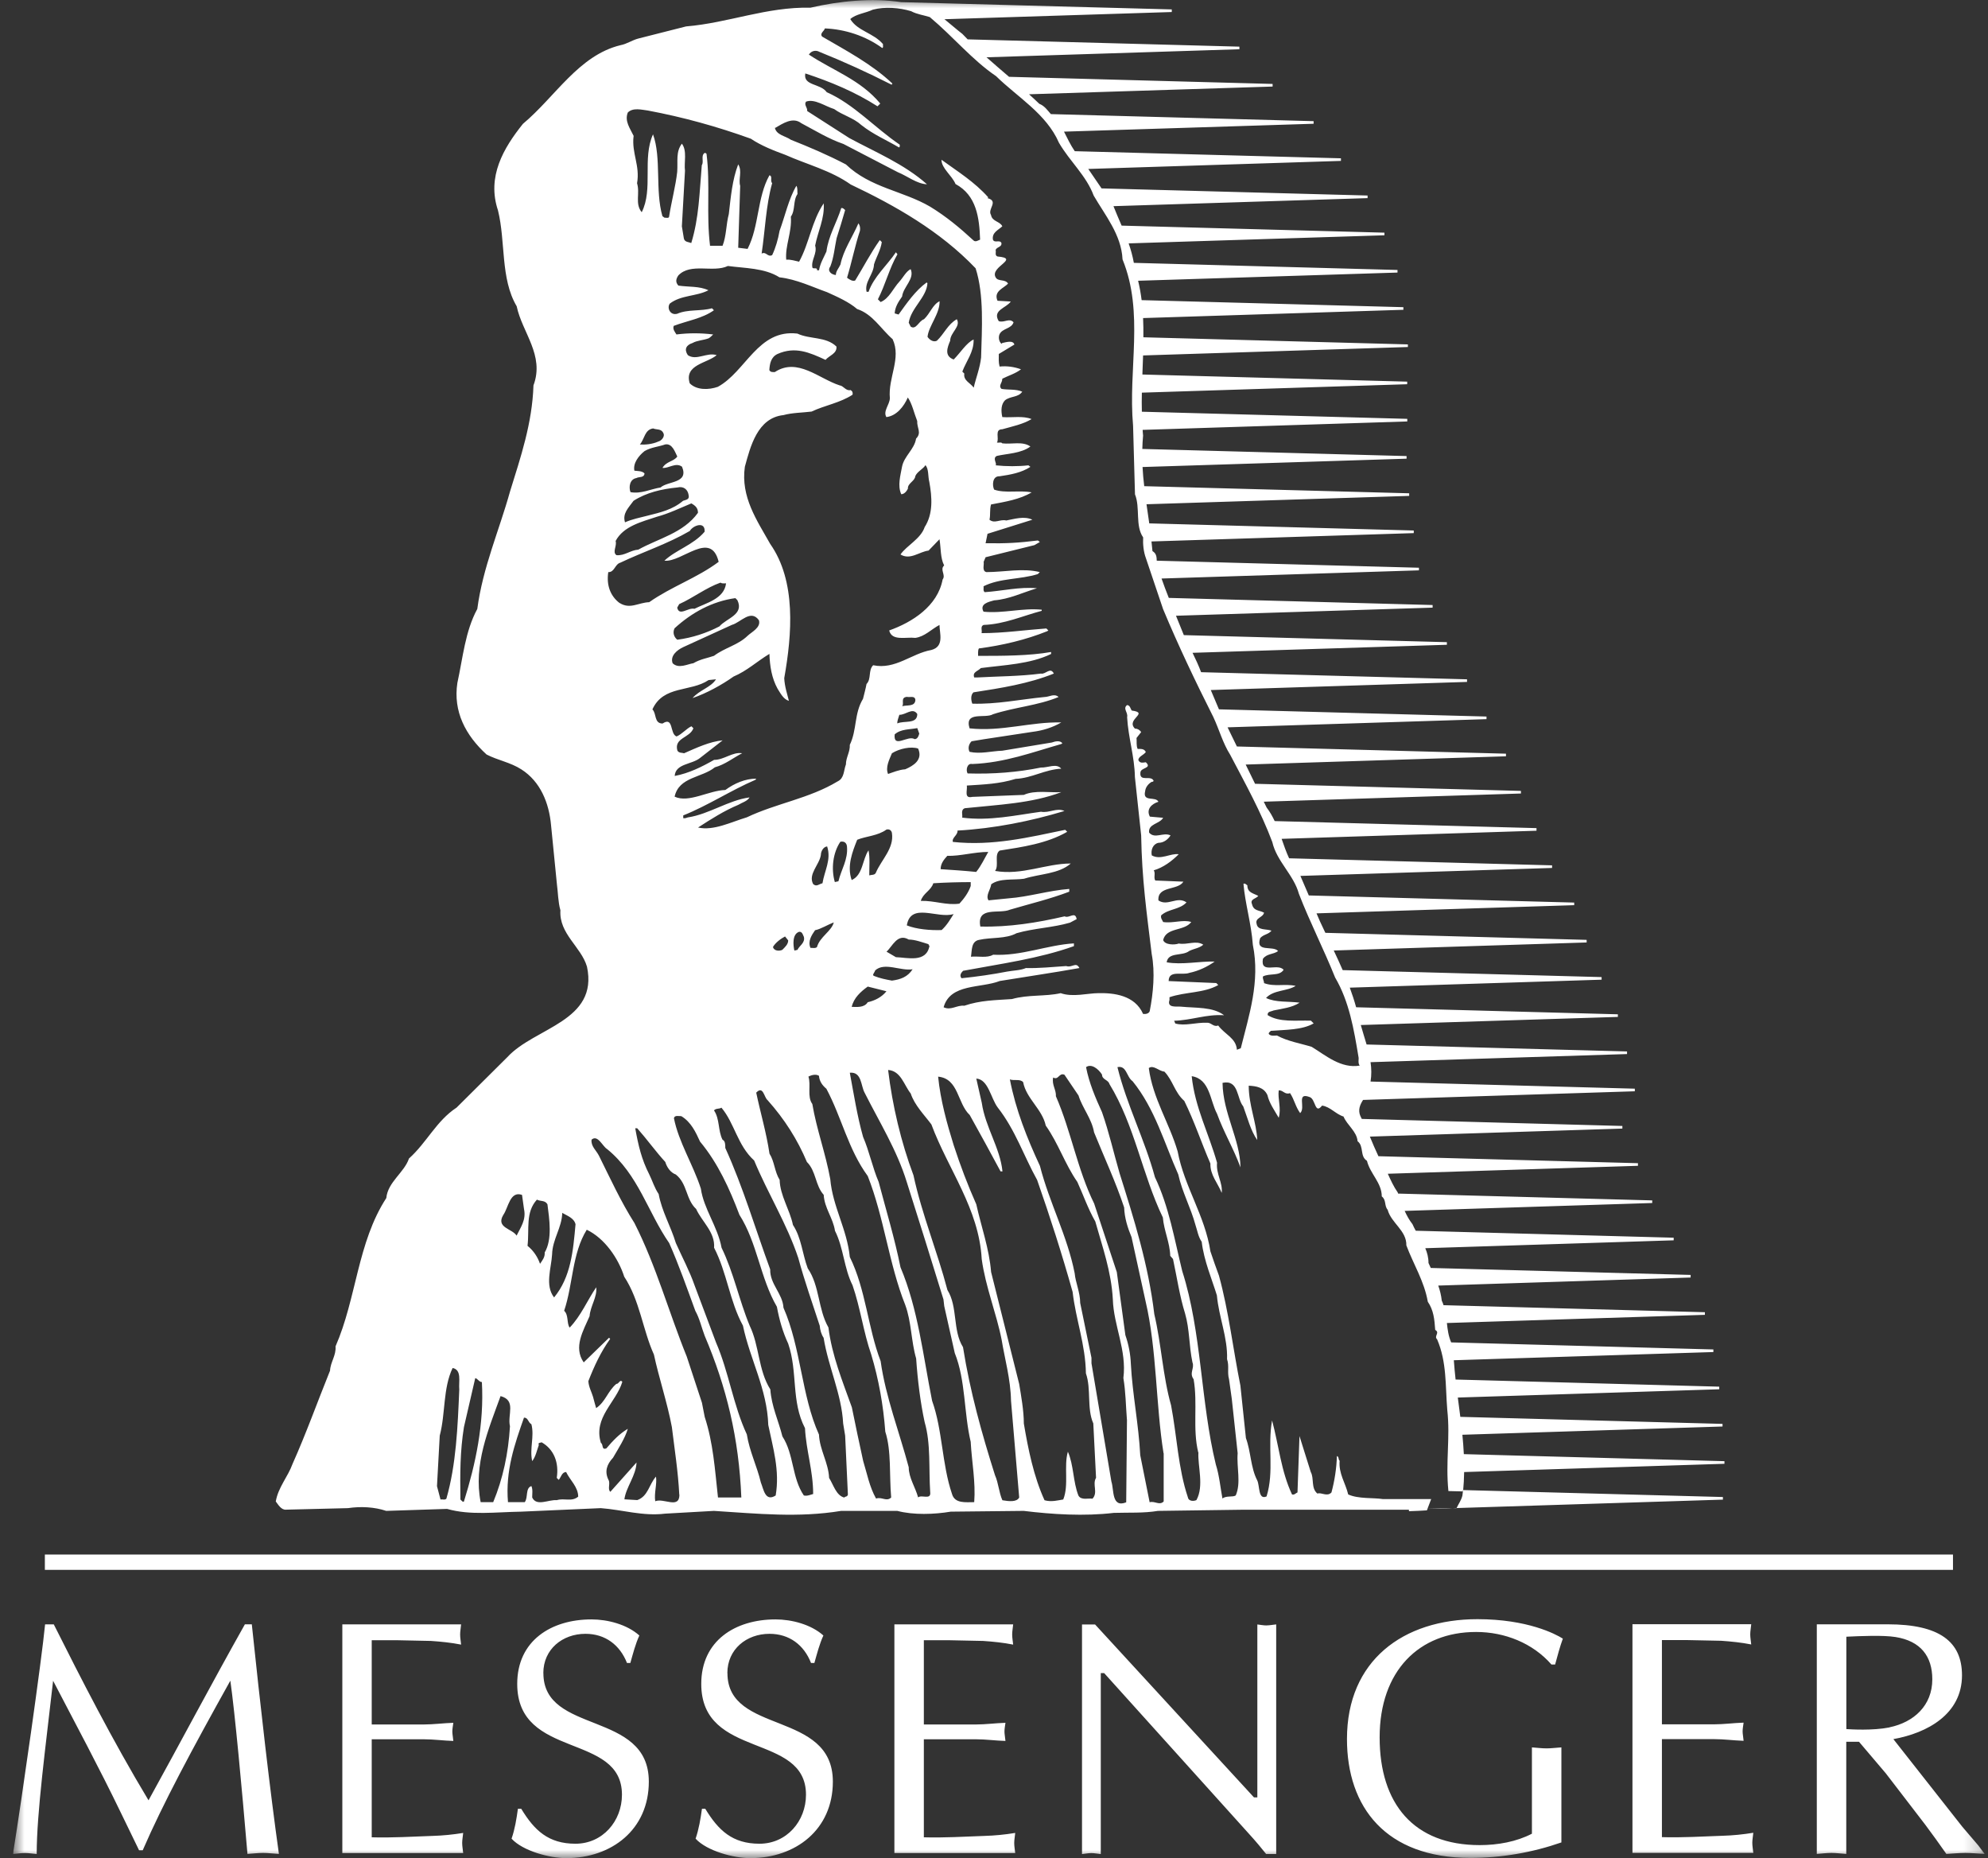 <svg width="122" height="114" viewBox="0 0 122 114" fill="none" xmlns="http://www.w3.org/2000/svg">
<rect x="0" y="0" width="122" height="114" fill="#333333" stroke="none"/>
<g clip-path="url(#clip0_17_89)">
<mask id="mask0_17_89" style="mask-type:luminance" maskUnits="userSpaceOnUse" x="0" y="0" width="122" height="114">
<path d="M121.8 0H0.8V114H121.8V0Z" fill="white"/>
</mask>
<g mask="url(#mask0_17_89)">
<path d="M77.742 99.725C77.925 99.725 78.112 99.682 78.318 99.664V113.751H77.7C77.475 113.464 77.063 112.966 76.632 112.496L67.76 102.652H67.553V113.756C67.347 113.737 67.165 113.695 66.977 113.695C66.771 113.695 66.588 113.737 66.401 113.756V99.668H67.202L76.955 110.279H77.161V99.668C77.344 99.687 77.531 99.729 77.737 99.729L77.742 99.725ZM60.41 112.642C59.178 112.684 57.946 112.764 56.695 112.727V106.712H59.876C60.489 106.712 61.089 106.797 61.703 106.815C61.684 106.59 61.642 106.402 61.642 106.237C61.642 106.054 61.684 105.866 61.703 105.702C61.084 105.721 60.489 105.805 59.876 105.805H56.695V100.636H58.278L60.33 100.679C60.944 100.721 61.562 100.782 62.176 100.904C62.157 100.697 62.115 100.491 62.115 100.284C62.115 100.077 62.157 99.894 62.176 99.664H54.887V113.69H62.302C62.279 113.483 62.241 113.276 62.241 113.074C62.241 112.872 62.283 112.684 62.302 112.459C61.665 112.562 61.051 112.623 60.414 112.642H60.41ZM89.388 92.526L105.732 92.009V91.849L89.781 91.422C89.772 91.534 89.763 91.652 89.744 91.765C89.674 92.051 89.51 92.263 89.388 92.526ZM87.556 92.578L89.182 92.531C88.652 92.517 88.109 92.545 87.556 92.578ZM89.383 92.535C89.383 92.535 89.383 92.531 89.383 92.526H89.177C89.243 92.535 89.313 92.531 89.378 92.535H89.383ZM44.637 102.652C44.637 101.191 45.808 100.242 47.223 100.242C48.436 100.242 49.34 100.923 49.771 102.032H49.977C50.141 101.454 50.286 100.876 50.53 100.345C49.771 99.664 48.581 99.358 47.593 99.358C45.129 99.358 43.035 100.655 43.035 103.315C43.035 107.971 49.462 106.28 49.462 110.114C49.462 111.74 48.272 113.121 46.609 113.121C44.946 113.121 44.084 112.299 43.283 110.979H43.077C42.993 111.594 42.89 112.214 42.688 112.811C43.386 113.572 45.03 114.005 46.038 114.005C48.83 114.005 51.111 112.252 51.111 109.311C51.111 104.922 44.642 106.449 44.642 102.657L44.637 102.652ZM26.527 112.642C25.295 112.684 24.063 112.764 22.812 112.727V106.712H25.993C26.611 106.712 27.206 106.797 27.82 106.815C27.801 106.59 27.759 106.402 27.759 106.237C27.759 106.054 27.801 105.866 27.82 105.702C27.206 105.721 26.606 105.805 25.993 105.805H22.812V100.636H24.395L26.447 100.679C27.066 100.721 27.679 100.782 28.297 100.904C28.279 100.697 28.237 100.491 28.237 100.284C28.237 100.077 28.279 99.894 28.297 99.664H21.008V113.69H28.424C28.405 113.483 28.363 113.276 28.363 113.074C28.363 112.872 28.405 112.684 28.424 112.459C27.787 112.562 27.173 112.623 26.536 112.642H26.527ZM33.343 102.652C33.343 101.191 34.514 100.242 35.928 100.242C37.142 100.242 38.041 100.923 38.477 102.032H38.683C38.847 101.454 38.992 100.876 39.236 100.345C38.477 99.664 37.287 99.358 36.299 99.358C33.834 99.358 31.741 100.655 31.741 103.315C31.741 107.971 38.168 106.28 38.168 110.114C38.168 111.74 36.978 113.121 35.315 113.121C33.652 113.121 32.79 112.299 31.989 110.979H31.783C31.698 111.594 31.6 112.214 31.394 112.811C32.092 113.572 33.736 114.005 34.743 114.005C37.535 114.005 39.817 112.252 39.817 109.311C39.817 104.922 33.347 106.449 33.347 102.657L33.343 102.652ZM15.026 99.664C12.951 103.352 11.063 106.933 9.115 110.457C6.918 106.811 4.945 102.939 3.301 99.664H2.767C2.561 101.825 1.329 110.438 0.795 113.751C1.043 113.732 1.268 113.69 1.535 113.69C1.76 113.69 1.985 113.732 2.252 113.751C2.252 111.218 2.805 107.14 3.259 103.122C4.655 105.8 6.093 108.479 7.405 111.195L8.534 113.521H8.759C9.991 110.678 11.757 107.384 14.136 103.117C14.422 105.157 14.834 109.607 15.186 113.746C15.495 113.728 15.823 113.685 16.151 113.685C16.46 113.685 16.746 113.728 17.116 113.746C16.563 109.813 15.987 104.743 15.453 99.659H15.022L15.026 99.664ZM86.46 92.629H76.234L71.062 92.7C70.177 92.846 69.315 92.794 68.354 92.822C66.537 93.038 64.593 92.916 62.822 92.7L58.344 92.747C57.337 92.916 56.067 92.963 55.065 92.7H51.617C48.984 93.132 46.492 92.869 43.812 92.7L40.819 92.869C39.456 93.038 38.186 92.629 36.87 92.531L31.984 92.747C30.429 92.77 28.869 92.987 27.436 92.578L23.702 92.7C22.985 92.46 22.147 92.413 21.355 92.531L17.547 92.625C17.261 92.648 17.069 92.314 16.924 92.122C17.069 91.257 17.668 90.609 17.954 89.815C18.793 87.94 19.486 85.995 20.254 84.096C20.278 83.57 20.638 83.161 20.591 82.607C21.884 79.651 21.931 76.24 23.707 73.505C23.8 72.518 24.808 71.945 25.098 71.08C26.199 70.093 26.775 68.773 28.021 67.955L31.136 64.859C32.813 63.031 36.739 62.674 36.022 59.309C35.661 58.083 34.298 57.294 34.392 55.851C34.247 55.348 34.247 54.77 34.176 54.244L33.816 50.617C33.694 49.273 33.169 47.952 31.994 47.205C31.324 46.773 30.555 46.651 29.862 46.294C28.569 45.114 27.801 43.653 28.068 41.9C28.405 40.364 28.546 38.728 29.291 37.361C29.628 34.814 30.63 32.559 31.3 30.153C31.947 28.062 32.663 25.976 32.738 23.645C33.432 21.794 32.045 20.403 31.708 18.791C30.701 17.085 31.038 14.83 30.56 12.908C29.867 10.84 30.897 9.088 32.092 7.598C34.078 5.939 35.516 3.393 38.079 2.772C38.463 2.702 38.795 2.462 39.179 2.363L42.103 1.621C44.712 1.405 47.012 0.418 49.743 0.47C51.49 0.066 53.491 -0.141 55.303 0.132L71.91 0.578V0.738L57.96 1.179C58.33 1.475 58.676 1.786 59.06 2.082C59.168 2.194 59.276 2.302 59.384 2.415L76.06 2.862V3.021L60.541 3.515C60.995 3.919 61.459 4.314 61.923 4.713L78.098 5.15V5.31L63.15 5.784C63.361 5.972 63.572 6.17 63.778 6.367C64.11 6.499 64.279 6.766 64.49 7.001L80.614 7.434V7.593L65.296 8.077C65.502 8.481 65.694 8.895 65.956 9.276L82.291 9.713V9.872L66.785 10.366L67.6 11.559L83.926 11.996V12.156L68.331 12.649C68.49 13.053 68.664 13.448 68.832 13.843L84.961 14.275V14.435L69.263 14.933C69.399 15.318 69.507 15.713 69.582 16.127L85.762 16.564V16.723L69.844 17.226C69.938 17.611 70.008 18.006 70.06 18.415L86.123 18.847V19.007L70.149 19.515C70.167 19.904 70.172 20.299 70.167 20.694L86.399 21.131V21.291L70.149 21.808C70.135 22.198 70.121 22.588 70.106 22.978L86.357 23.415V23.574L70.074 24.091C70.064 24.486 70.064 24.876 70.074 25.261L86.362 25.698V25.858L70.121 26.375C70.13 26.492 70.135 26.61 70.149 26.723C70.121 27.005 70.111 27.277 70.102 27.545L86.319 27.982V28.142L70.116 28.654C70.135 29.049 70.172 29.439 70.219 29.829L86.479 30.266V30.425L70.359 30.938C70.416 31.328 70.472 31.718 70.528 32.112L86.76 32.549V32.709L70.664 33.221C70.683 33.419 70.706 33.616 70.725 33.813C70.964 33.95 70.982 34.17 70.987 34.401L87.078 34.833V34.993L71.282 35.495C71.423 35.895 71.568 36.29 71.727 36.684L87.917 37.121V37.281L72.168 37.779C72.332 38.174 72.491 38.573 72.65 38.968L88.793 39.4V39.56L73.184 40.053C73.376 40.443 73.559 40.838 73.709 41.242L90.029 41.679V41.839L74.304 42.337C74.477 42.727 74.632 43.131 74.805 43.521L91.224 43.963V44.123L75.334 44.625L75.906 45.8L92.419 46.242V46.402L76.445 46.909L77.021 48.089L93.337 48.526V48.685L77.555 49.188L77.733 49.55C77.934 49.808 78.089 50.09 78.225 50.377L94.292 50.809V50.969L78.651 51.467C78.791 51.871 78.932 52.275 79.11 52.66L95.248 53.093V53.253L79.803 53.741L80.319 54.94L96.606 55.377V55.536L80.792 56.039L81.012 56.547C81.115 56.777 81.223 57.002 81.335 57.233L97.37 57.665V57.825L81.85 58.318C82.038 58.717 82.225 59.117 82.398 59.521L98.288 59.949V60.108L82.834 60.597C82.979 60.992 83.111 61.391 83.223 61.8L99.286 62.232V62.392L83.509 62.89C83.621 63.289 83.748 63.689 83.865 64.084L99.848 64.511V64.671L84.108 65.169C84.165 65.559 84.174 65.954 84.108 66.358L100.326 66.795V66.955L83.649 67.486C83.457 67.782 83.326 68.106 83.481 68.468C83.513 68.529 83.541 68.59 83.57 68.651L99.562 69.083V69.243L84.066 69.736C84.235 70.14 84.403 70.544 84.591 70.939L100.518 71.367V71.527L85.167 72.015C85.345 72.405 85.523 72.8 85.776 73.162C85.785 73.185 85.795 73.209 85.799 73.232L101.394 73.65V73.81L86.202 74.294C86.333 74.581 86.483 74.858 86.68 75.107C86.741 75.248 86.811 75.38 86.882 75.511L102.711 75.939V76.099L87.467 76.583C87.584 76.855 87.664 77.147 87.664 77.49C87.711 77.593 87.757 77.692 87.804 77.795L103.751 78.222V78.382L88.263 78.876C88.367 79.167 88.442 79.472 88.479 79.801C88.526 79.895 88.559 79.985 88.587 80.079L104.627 80.511V80.671L88.793 81.173C88.835 81.568 88.886 81.968 89.055 82.362L105.147 82.795V82.954L89.219 83.457C89.247 83.856 89.285 84.251 89.327 84.641L105.507 85.078V85.238L89.463 85.746C89.514 86.14 89.566 86.535 89.617 86.93L105.709 87.362V87.522L89.744 88.029C89.781 88.424 89.814 88.819 89.833 89.218L105.826 89.65V89.81L89.852 90.317C89.847 90.707 89.823 91.102 89.786 91.506L88.886 91.483C88.704 89.674 89.008 88.241 88.816 86.497C88.694 85.008 88.793 83.565 88.193 82.174C87.978 81.982 88.385 81.766 88.076 81.596C88.029 80.924 87.978 80.393 87.622 79.867C87.406 78.617 86.736 77.56 86.305 76.409C86.329 75.497 85.373 75.041 85.158 74.224C84.942 73.984 85.087 73.622 84.797 73.406C84.797 72.565 84.08 72.015 83.888 71.221C83.434 70.934 83.719 70.333 83.312 70.018C83.265 69.417 82.665 69.031 82.45 68.505C81.972 68.359 81.635 67.904 81.134 67.833C80.679 68.411 80.749 67.424 80.365 67.307C79.527 66.997 80.15 67.955 79.789 68.294C79.504 67.909 79.428 67.453 79.166 67.067C78.857 67.189 78.735 66.875 78.473 66.898C78.403 67.424 78.641 68.002 78.473 68.58C78.211 68.125 77.897 67.692 77.78 67.189C77.564 66.71 77.086 66.635 76.632 66.612C76.632 67.814 77.11 68.867 77.156 69.948C76.749 69.37 76.557 68.58 76.295 67.88C75.887 67.401 76.032 66.222 75.025 66.438C75.049 68.313 76.103 69.896 76.126 71.625C75.718 70.498 75.095 69.464 74.688 68.336C74.257 67.542 74.257 66.198 73.133 66.029C73.325 67.927 74.187 69.558 74.688 71.339C74.618 72.034 75.049 72.565 74.974 73.19C74.735 72.589 74.257 72.086 74.28 71.39C73.728 70.117 73.296 68.796 72.678 67.547C72.079 67.02 71.985 66.297 71.456 65.747C71.118 65.724 70.786 65.315 70.5 65.531C70.739 67.382 71.769 68.919 72.271 70.648C72.678 72.809 73.948 74.586 74.28 76.775C74.449 77.278 74.618 77.762 74.805 78.265C75.405 80.45 75.667 82.757 76.121 85.013L76.459 88.231C76.768 89.072 76.744 90.031 77.152 90.825C77.32 91.163 77.199 92.051 77.728 91.812C78.206 90.252 77.775 88.762 78.065 87.15C78.473 88.663 78.618 90.27 79.288 91.69C79.433 91.737 79.504 91.619 79.625 91.567L79.747 88.109C79.986 88.856 80.201 89.575 80.44 90.317C80.656 90.703 80.44 91.304 80.848 91.638C81.087 91.544 81.448 91.854 81.71 91.567C81.902 90.849 82.019 90.101 82.043 89.335C82.188 89.382 82.113 89.552 82.211 89.622C82.141 90.416 82.572 90.989 82.736 91.69C83.359 91.976 84.291 91.882 84.867 91.976H87.828L87.566 92.667C87.2 92.691 86.835 92.709 86.469 92.719L86.46 92.629ZM47.551 7.833C47.644 8.289 48.197 8.336 48.534 8.575C49.682 9.031 50.811 9.511 51.912 10.088C53.42 11.531 55.407 11.7 57.084 12.682C58.067 13.284 58.878 13.956 59.74 14.75C59.861 14.872 60.025 14.75 60.147 14.703C60.1 13.359 59.932 11.987 58.639 11.291C58.423 10.765 57.777 10.333 57.777 9.802C58.807 10.549 59.786 11.146 60.648 12.109L60.602 12.156C61.318 12.349 60.578 12.828 60.817 13.19C60.887 13.599 61.37 13.575 61.51 13.885C61.248 14.125 60.864 14.271 60.934 14.703C61.033 14.943 61.365 14.679 61.459 14.919C61.482 15.159 61.197 15.135 61.098 15.328C61.145 15.473 61.028 15.666 61.215 15.737C62.63 15.859 60.737 16.361 61.098 17.01C61.243 17.297 61.674 17.104 61.862 17.395C61.623 17.682 60.953 17.851 61.215 18.453L62.03 18.5C61.745 18.908 60.883 19.026 61.29 19.702C61.623 19.825 61.937 19.486 62.199 19.773C62.077 20.182 61.506 20.135 61.337 20.515C61.267 20.684 61.29 20.948 61.459 21.093L61.506 21.046C61.721 20.999 62.176 20.854 62.251 21.14L61.295 21.718C61.295 22.057 61.272 22.198 61.342 22.489C61.82 22.442 62.251 22.512 62.658 22.658C62.321 22.921 61.89 23.043 61.51 23.236C61.51 23.499 61.248 23.668 61.464 23.861C61.871 23.931 62.349 23.861 62.733 24.03C62.494 24.392 62.016 24.293 61.679 24.556C61.44 24.796 61.417 25.181 61.51 25.59C62.11 25.637 62.78 25.496 63.305 25.712C62.803 26.023 62.105 26.168 61.51 26.337C61.009 26.337 61.342 26.915 61.178 27.155C61.3 27.178 61.44 27.108 61.51 27.202C62.087 27.272 62.757 27.056 63.234 27.395C62.658 27.827 61.796 27.827 61.173 27.973C60.887 28.118 61.197 28.428 61.103 28.55C61.749 28.621 62.489 28.621 63.112 28.55L63.234 28.644C62.681 29.006 62.012 29.124 61.342 29.222C60.887 29.199 60.887 29.8 61.009 30.04C61.679 30.28 62.564 30.064 63.309 30.209C62.593 30.642 61.679 30.787 60.817 30.952C60.723 31.29 60.794 31.577 60.723 31.887C61.037 32.15 61.37 31.84 61.754 31.934C62.255 31.84 62.855 31.647 63.356 31.887C62.447 32.173 61.51 32.465 60.602 32.751L60.484 33.329C61.731 33.353 62.518 33.306 63.693 33.16L63.815 33.254L63.478 33.447L60.484 34.189L60.363 34.476C60.41 34.621 60.241 35.03 60.531 35.101C61.632 35.101 62.757 34.838 63.81 35.101L63.689 35.223C62.611 35.561 61.365 35.463 60.358 35.97C60.381 36.092 60.311 36.233 60.428 36.332C61.506 36.261 62.56 35.993 63.637 36.092C62.752 36.355 61.937 36.764 61.005 36.835C60.667 36.929 60.096 37.051 60.358 37.53C61.557 37.652 62.728 37.29 63.928 37.408V37.478C62.752 37.788 61.651 38.296 60.358 38.343C60.142 38.437 60.288 38.681 60.236 38.846C61.599 38.846 62.892 38.653 64.213 38.559L64.335 38.681L64.265 38.728C62.949 39.255 61.534 39.593 60.072 39.785C60.002 39.908 60.025 40.147 60.025 40.241C61.534 40.241 63.164 40.241 64.504 40.002V40.124C63.211 40.749 61.656 40.796 60.194 40.989C59.979 41.205 59.669 41.228 59.786 41.566H59.955C61.201 41.496 62.611 41.496 63.881 41.327C64.166 41.397 64.457 40.895 64.672 41.327C63.117 41.952 61.44 42.215 59.74 42.478C59.548 42.647 59.594 42.981 59.669 43.173C61.154 43.22 62.616 42.91 64.101 42.765C64.387 42.765 64.701 42.525 64.963 42.765C63.693 43.291 62.255 43.39 60.939 43.822C60.461 44.108 59.168 43.606 59.501 44.687C61.464 44.903 63.262 44.278 65.127 44.325C64.602 44.635 63.979 44.828 63.356 44.903L60.363 45.358L59.623 45.481C59.454 45.65 59.384 45.913 59.501 46.129C60.171 46.275 60.84 46.082 61.51 46.059L64.551 45.556C64.743 45.485 65.052 45.41 65.197 45.603L65.127 45.65C63.356 46.153 61.656 46.801 59.665 46.876C59.356 46.806 59.257 47.238 59.379 47.454C60.958 47.501 62.443 47.384 63.881 47.092C64.288 47.116 64.836 46.806 65.127 47.163C64.12 47.21 63.333 47.741 62.325 47.788C61.318 48.098 60.433 48.126 59.332 48.197C59.379 48.483 59.14 49.014 59.669 48.892L62.831 48.77C63.501 48.46 64.462 48.648 65.132 48.601C63.309 49.296 61.253 49.371 59.215 49.587C58.929 49.681 59.093 50.02 59.046 50.165C60.723 50.382 62.302 50.02 63.885 49.804C64.387 49.898 64.841 49.541 65.324 49.757C63.262 50.382 60.99 50.837 58.761 50.959C58.784 51.246 58.4 51.392 58.475 51.655C60.916 51.918 63.169 51.368 65.37 50.913L65.492 51.035C64.246 51.754 62.738 51.97 61.351 52.186C60.99 52.426 61.328 53.097 61.065 53.436C62.719 53.722 64.181 52.98 65.712 52.98C64.972 53.629 63.82 53.605 62.841 53.915C62.171 54.009 61.356 53.868 60.831 54.254C60.784 54.592 60.471 54.949 60.663 55.24L61.885 55.118C63.155 55.024 64.326 54.639 65.619 54.54V54.709C64.419 55.165 63.202 55.452 61.979 55.813C61.332 56.1 59.918 55.574 60.161 56.847C61.909 56.894 63.679 56.608 65.333 56.222C65.619 56.368 65.979 55.884 66.073 56.392L65.665 56.608C64.612 56.918 63.464 56.946 62.386 57.256C61.717 57.618 60.855 57.496 60.086 57.665C59.585 57.759 59.655 58.313 59.585 58.699C60.039 58.652 60.569 58.797 60.948 58.576C62.672 58.67 64.279 57.975 65.904 57.881V58.05C63.75 58.821 61.403 59.131 59.103 59.563C58.981 59.685 58.864 59.85 59.009 60.019C59.941 59.925 60.948 59.779 61.81 59.61C62.194 59.54 62.625 59.54 62.958 59.394C63.75 59.417 64.612 59.324 65.427 59.272C65.811 59.394 66.026 58.985 66.242 59.394C64.64 59.681 62.986 59.92 61.356 60.188C60.185 60.644 58.316 60.334 57.908 61.8C58.362 62.016 58.723 61.654 59.178 61.706C60.161 61.368 61.093 61.368 62.101 61.297C63.108 61.011 64.134 61.151 65.094 60.935C65.834 61.198 66.771 60.935 67.394 60.935C68.35 60.912 69.643 61.057 70.149 62.209C70.317 62.232 70.509 62.185 70.556 62.039C70.772 60.935 70.893 59.662 70.678 58.534C70.364 55.94 70.078 53.971 70.031 51.256L69.647 47.675C69.624 46.402 69.24 45.274 69.169 44C69.24 43.714 68.884 43.474 69.169 43.258C69.362 43.282 69.362 43.474 69.455 43.596C70.556 43.742 69.071 44.123 69.647 44.701C69.793 44.701 69.933 44.771 70.031 44.917L69.746 45.279C69.769 45.495 69.722 45.758 69.816 45.95C70.008 45.95 70.224 45.927 70.317 46.143C70.172 46.336 69.839 46.43 69.863 46.646C69.961 46.839 70.125 46.792 70.317 46.768C70.725 47.153 70.008 47.078 69.985 47.393C69.914 48.018 70.654 47.515 70.8 47.919C70.753 47.943 70.729 47.99 70.683 47.966C70.467 48.089 70.299 48.305 70.275 48.544C70.106 49.24 70.921 48.831 71.09 49.193C70.683 49.315 70.322 49.648 70.566 50.104L71.381 50.175C71.165 50.56 70.448 50.537 70.519 51.086C70.879 51.495 71.381 51.039 71.835 51.256C71.666 51.519 71.404 51.711 71.09 51.711C70.758 51.782 70.612 52.144 70.683 52.482C71.231 52.792 71.83 52.336 72.336 52.411C71.905 52.844 71.381 53.229 70.804 53.398C70.926 53.567 70.781 53.854 70.898 54.023L72.622 54.094C72.289 54.648 71.02 54.333 71.09 55.245C71.666 55.63 72.238 54.958 72.814 55.367C72.383 55.823 71.713 55.752 71.259 56.161C71.212 56.33 71.329 56.448 71.381 56.57C71.98 56.664 72.603 56.401 73.105 56.57C72.674 57.148 71.573 56.88 71.381 57.674C71.479 57.984 72.097 57.984 72.336 57.89C72.889 57.984 73.39 57.674 73.845 57.961C73.606 58.177 73.268 58.2 72.983 58.346C72.552 58.684 71.69 58.393 71.596 59.042C72.528 59.211 73.606 58.971 74.543 58.995C74.112 59.305 73.559 59.573 72.987 59.69C72.556 59.859 71.718 59.497 71.718 60.193L74.641 60.315L74.763 60.437C73.877 60.94 72.753 60.846 71.769 61.184V61.353C71.601 61.856 72.2 61.739 72.463 61.762C73.395 61.856 74.425 61.762 75.119 62.289C74.018 62.218 73.133 62.599 72.055 62.627L72.125 62.796C72.702 62.965 73.395 62.726 74.065 62.749C74.327 62.726 74.472 63.036 74.758 62.918C75.166 63.473 75.859 63.689 75.906 64.408L76.145 64.314C76.646 62.298 77.344 60.23 76.885 57.97C76.791 56.673 76.407 55.423 76.309 54.225C76.402 54.178 76.477 54.272 76.548 54.319C76.548 54.775 76.908 54.798 77.218 54.968C77.096 55.137 76.693 55.16 76.833 55.471C76.932 55.903 77.264 55.832 77.573 55.997C77.503 56.307 76.997 56.307 77.119 56.692C77.189 57.101 77.719 56.979 78.028 57.101C77.836 57.341 77.55 57.317 77.335 57.557C77.025 58.468 78.126 57.989 78.435 58.351C78.15 58.567 77.742 58.497 77.503 58.83C77.335 59.789 78.412 59.07 78.773 59.502C78.51 59.911 77.911 59.695 77.503 59.911C77.48 60.08 77.573 60.174 77.573 60.32C78.22 60.559 78.843 60.343 79.513 60.489C78.988 60.827 78.15 60.728 77.695 61.231C78.295 61.518 79.058 61.424 79.756 61.518C79.279 61.828 78.702 61.88 78.154 61.997C78.009 62.068 77.77 62.044 77.794 62.284C78.534 62.74 79.517 62.594 80.45 62.622L80.618 62.791C79.902 63.2 78.894 63.177 77.986 63.247C77.939 63.318 77.841 63.341 77.864 63.44C77.986 63.586 78.201 63.534 78.365 63.534C79.035 63.896 79.803 64.013 80.497 64.229C81.359 64.755 82.291 65.573 83.443 65.38C83.321 65.235 83.396 64.972 83.373 64.878C83.087 63.148 82.797 61.443 81.935 59.977C81.241 58.248 80.379 56.565 79.71 54.836C79.4 53.685 78.346 52.844 78.079 51.664C77.386 49.813 76.426 48.084 75.494 46.308C75.039 45.589 74.824 44.771 74.463 44C73.362 41.816 72.308 39.607 71.376 37.37L70.322 34.245C70.177 33.86 70.13 33.381 70.153 32.972C69.652 32.253 69.985 31.144 69.652 30.331L69.535 26.126C69.221 22.62 70.228 19.209 68.888 15.915C68.818 14.402 67.811 13.199 67.118 12.001C66.663 10.774 65.656 9.91 64.986 8.759C64.218 6.982 62.424 5.949 61.131 4.675C59.646 3.665 58.522 2.274 57.06 1.048C56.676 0.926 56.269 0.879 55.913 0.686C55.196 0.47 54.31 0.399 53.566 0.592C53.111 0.808 52.535 0.855 52.179 1.17C52.633 1.912 53.594 2.011 54.189 2.707C54.165 2.777 54.235 2.899 54.142 2.946C53.111 2.199 51.865 1.795 50.624 1.743C50.577 1.912 50.286 2.053 50.455 2.246C51.94 3.111 53.495 3.928 54.765 5.126L54.718 5.197C53.256 4.454 51.771 3.778 50.286 3.181C50.071 3.059 49.785 3.111 49.64 3.35C51.125 4.337 52.802 4.887 54.02 6.353L53.851 6.522C52.465 5.634 50.952 5.009 49.42 4.506C49.275 5.277 50.352 5.108 50.736 5.657C52.413 6.4 53.659 7.819 55.215 8.876C55.215 8.947 55.238 9.022 55.168 9.045C54.399 8.59 53.589 8.251 52.867 7.678C52.366 7.222 51.72 7.076 51.191 6.691C50.638 6.522 49.991 6.043 49.467 6.235C49.321 6.428 49.56 6.597 49.537 6.813L52.123 8.472C53.725 9.337 55.477 10.056 56.887 11.306C56.264 11.282 55.688 10.803 55.093 10.563L51.762 8.834C50.853 8.524 50.038 8.016 49.176 7.56C48.651 7.152 48.029 7.584 47.574 7.847L47.551 7.833ZM49.729 58.154C49.874 58.154 50.038 58.2 50.136 58.107C50.305 57.482 51.045 57.12 51.167 56.593C50.783 56.739 50.375 57.002 50.019 57.073C49.804 57.383 49.565 57.745 49.734 58.154H49.729ZM49.898 54.239C50.113 54.432 50.258 54.239 50.474 54.192C50.596 53.422 51.027 52.75 50.76 51.932C50.521 51.956 50.375 52.242 50.375 52.459C50.282 53.06 49.584 53.633 49.898 54.235V54.239ZM51.237 54.117L51.453 54.07C51.621 53.351 52.052 52.75 51.977 51.932C51.954 51.716 51.809 51.594 51.57 51.646C51.116 52.318 50.994 53.304 51.233 54.122L51.237 54.117ZM52.146 45.711C52.6 44.776 52.408 43.789 52.961 42.877C53.032 42.591 53.13 42.229 53.177 41.966C53.486 41.656 53.27 41.125 53.584 40.815C54.947 41.101 55.931 40.096 57.154 39.88C57.969 39.663 57.655 38.846 57.655 38.343C57.154 38.606 56.746 39.062 56.17 39.137C55.594 39.067 54.732 39.353 54.568 38.681C55.983 38.178 57.538 37.192 57.847 35.556C58.063 35.27 57.655 34.955 57.941 34.692C57.702 34.236 57.749 33.635 57.655 33.085L56.985 33.78C56.409 33.851 55.861 34.382 55.261 34.02C55.645 33.465 56.507 33.061 56.746 32.338C57.271 31.52 57.201 30.51 57.032 29.575C56.938 29.236 57.009 28.781 56.793 28.541C56.648 28.781 56.292 28.926 56.17 29.213C56.147 29.523 55.692 29.645 55.716 29.984C55.645 30.129 55.5 30.322 55.308 30.322C55.069 29.796 55.261 29.171 55.355 28.64C55.477 27.991 56.123 27.559 56.217 26.911C56.578 26.549 56.264 26.262 56.287 25.83C56.095 25.351 55.978 24.773 55.711 24.387C55.472 24.942 55.018 25.515 54.395 25.59C54.179 25.228 54.587 24.843 54.61 24.439C54.488 23.166 55.327 21.991 54.779 20.811C54.039 20.163 53.556 19.275 52.6 18.96C52.099 18.528 51.401 18.218 50.755 17.926C49.87 17.616 48.886 17.132 47.832 17.015C46.923 16.437 45.7 16.46 44.67 16.319C43.761 16.752 42.393 16.103 41.63 16.897C41.484 17.113 41.437 17.306 41.63 17.522C42.252 17.616 42.922 17.546 43.475 17.809C42.735 18.194 41.798 18.095 41.105 18.626C40.913 18.89 41.128 19.369 41.559 19.251C42.206 18.965 43.021 19.106 43.691 18.913L43.812 19.035C43.119 19.538 42.159 19.684 41.344 19.994C41.273 20.21 41.414 20.356 41.512 20.52C42.281 20.426 42.974 20.426 43.766 20.52C43.672 20.614 43.574 20.713 43.48 20.76C43.143 20.882 42.787 20.882 42.496 21.046C42.112 21.169 41.971 21.432 42.21 21.789C42.735 22.151 43.382 21.596 43.981 21.789C43.405 22.291 41.971 22.367 42.328 23.518C42.758 23.95 43.499 23.927 44.051 23.734C45.775 22.799 46.52 20.177 48.937 20.468C49.706 20.83 50.685 20.637 51.331 21.262C51.378 21.695 50.877 21.817 50.661 22.08C49.677 21.624 48.792 21.239 47.715 21.718C47.307 21.911 47.237 22.32 47.213 22.705C47.284 22.851 47.429 22.827 47.551 22.827C48.937 21.916 50.258 23.236 51.528 23.645C51.767 23.668 51.912 24.007 52.198 23.931C52.319 24.002 52.343 24.101 52.319 24.218C51.551 24.721 50.619 24.866 49.804 25.252C49.228 25.322 48.605 25.322 48.08 25.468C46.478 25.637 46.047 27.413 45.71 28.64C45.447 30.491 46.455 31.929 47.265 33.371C48.872 35.655 48.605 38.921 48.127 41.609C48.15 42.111 48.319 42.619 48.413 43C48.075 42.906 47.888 42.52 47.719 42.257C47.359 41.609 47.242 40.866 47.218 40.119C46.426 40.598 45.855 41.153 45.016 41.51C44.276 42.036 43.339 42.544 42.501 42.83C42.932 42.328 43.625 42.182 43.939 41.679L43.484 41.726C42.384 42.469 40.707 42.036 40.037 43.526C40.299 43.766 40.13 44.391 40.66 44.391C41.353 43.935 41.091 45.039 41.522 45.185C41.859 45.039 42.121 44.705 42.431 44.56L42.552 44.682C42.337 45.283 41.353 45.26 41.569 46.049C41.662 46.218 41.854 46.171 41.976 46.218C42.744 45.88 43.555 45.499 44.346 45.424L42.96 46.505C42.459 46.914 41.452 46.843 41.405 47.609C42.29 47.44 43.058 47.055 43.822 46.622C44.445 46.622 44.946 46.12 45.546 46.214C44.993 46.5 44.492 46.909 43.869 47.078C43.077 47.727 41.667 47.656 41.4 48.878C42.262 49.287 43.508 48.493 44.515 48.469C45.068 48.06 45.738 47.774 46.408 47.774L46.361 47.844C44.852 48.493 43.438 49.428 41.929 50.029V50.198C42.051 50.222 42.121 50.175 42.215 50.151C43.508 49.959 44.707 49.094 46 48.925C45.855 49.164 45.546 49.235 45.307 49.381C44.445 49.742 43.653 50.245 42.838 50.772C43.794 50.988 44.871 50.433 45.831 50.147C47.649 49.282 49.663 48.995 51.411 47.938C51.818 47.745 51.771 47.266 51.912 46.904C51.912 46.472 52.174 46.134 52.151 45.702L52.146 45.711ZM49.321 57.458C49.275 57.359 49.228 57.143 49.036 57.172C48.605 57.317 48.675 58.013 48.75 58.323L48.942 58.276C49.036 58.036 49.443 57.843 49.326 57.458H49.321ZM48.174 57.458C47.935 57.58 47.574 57.843 47.434 58.107C47.504 58.346 47.818 58.37 48.01 58.276C48.178 58.106 48.37 57.937 48.37 57.698L48.178 57.458H48.174ZM41.395 38.554C41.273 38.794 41.348 39.081 41.564 39.25C42.496 39.128 43.358 38.841 44.15 38.432C44.581 37.929 45.682 37.713 45.251 36.821L45.129 36.698C43.714 36.891 42.445 37.587 41.395 38.55V38.554ZM42.618 37.352C43.335 36.99 44.44 36.75 44.557 35.791C44.435 35.791 44.295 35.815 44.22 35.745C43.335 36.055 42.543 36.68 41.681 37.065L41.559 37.281C41.681 37.836 42.229 37.258 42.613 37.352H42.618ZM41.278 40.692C41.639 41.054 42.21 40.739 42.548 40.692C43.002 40.429 43.41 40.382 43.817 40.237C44.487 39.734 45.279 39.588 45.878 39.01C46.094 38.794 46.717 38.507 46.572 38.052C46.07 37.356 45.447 38.197 44.918 38.338L41.925 39.706C41.564 39.875 41.109 40.232 41.278 40.692ZM39.554 29.044C39.531 29.331 39.217 29.236 39.053 29.331C38.645 29.401 38.575 29.885 38.692 30.195C39.339 30.317 39.938 30.002 40.538 29.909C40.992 29.5 42.285 29.669 41.854 28.635C41.47 28.348 41.016 28.757 40.655 28.706C40.894 28.297 41.348 28.32 41.564 28.01C41.419 27.724 41.255 27.192 40.824 27.268C40.416 27.413 39.962 27.437 39.554 27.677C39.194 27.963 38.837 28.419 38.931 28.879C39.077 28.903 39.409 28.879 39.554 29.049V29.044ZM40.369 27.099C40.608 27.052 40.824 26.76 40.707 26.572C40.585 26.286 40.276 26.38 40.084 26.286C39.559 26.356 39.559 26.934 39.269 27.272C39.606 27.296 40.037 27.249 40.369 27.103V27.099ZM59.908 53.497C60.218 53.112 60.41 52.679 60.648 52.27C59.786 52.27 58.925 52.534 58.133 52.51C57.917 52.75 57.725 52.989 57.725 53.328C58.442 53.375 59.163 53.422 59.904 53.497H59.908ZM57.276 54.192C57.13 54.648 56.653 54.794 56.507 55.273C57.346 55.25 58.086 55.56 58.878 55.442C59.163 55.132 59.431 54.77 59.571 54.361V54.122C58.854 54.122 58.016 54.145 57.271 54.192H57.276ZM55.36 43.333C55.645 43.239 56.151 43.38 56.175 42.948C56.151 42.661 55.837 42.802 55.65 42.755C55.243 42.802 55.505 43.164 55.364 43.333H55.36ZM55.191 43.859C55.144 44.029 55.046 44.245 55.069 44.386C55.477 44.193 56.292 44.456 56.292 43.808C56.006 43.376 55.575 43.878 55.191 43.855V43.859ZM54.905 45.062C54.812 45.95 55.72 45.086 56.128 45.349C56.297 45.349 56.367 45.18 56.414 45.011L56.292 44.672C55.814 44.766 55.285 44.719 54.905 45.058V45.062ZM54.737 46.214C54.568 46.622 54.329 47.078 54.498 47.487C54.783 47.393 55.168 47.224 55.552 47.2C56.053 46.984 56.653 46.622 56.343 45.927C55.913 45.781 55.196 45.927 54.741 46.214H54.737ZM52.268 53.995C52.961 53.685 52.914 52.745 53.298 52.172C53.392 52.581 53.345 53.206 53.345 53.708C53.491 53.661 53.683 53.708 53.753 53.539C54.09 52.745 54.877 52.05 54.737 51.115C54.713 50.945 54.568 50.851 54.399 50.898C53.875 51.284 53.13 51.307 52.605 51.523C52.319 52.242 51.959 53.13 52.268 54V53.995ZM52.268 61.776C52.554 61.776 53.036 61.847 53.252 61.49C53.683 61.396 54.114 61.18 54.399 60.818L53.252 60.531C52.821 60.841 52.39 61.227 52.268 61.781V61.776ZM54.737 60.165C55.261 60.094 55.692 59.949 56.006 59.469C55.266 59.591 54.282 59.013 53.706 59.54C53.683 59.662 53.491 59.826 53.636 59.878C53.996 60.024 54.352 60.094 54.737 60.165ZM57.037 58.027C57.013 58.003 56.967 57.98 56.99 57.933C56.582 57.81 56.151 57.646 55.767 57.646C55.074 57.237 54.76 58.078 54.404 58.389L54.98 58.727C55.697 58.75 56.849 59.089 57.041 58.031L57.037 58.027ZM57.782 57.068C58.119 56.758 58.306 56.42 58.522 56.081C57.538 56.391 55.889 55.334 55.65 56.777C56.25 57.016 57.088 57.087 57.782 57.063V57.068ZM38.88 8.364C38.758 9.398 39.287 10.164 39.095 11.244C39.287 11.869 38.95 12.494 39.381 13.021C40.098 11.601 39.404 9.731 40.074 8.242C40.599 9.684 40.196 11.677 40.65 13.26L40.772 13.354C40.866 13.354 41.035 13.401 41.058 13.307C41.203 12.372 41.465 11.409 41.559 10.544C41.606 9.872 41.465 9.318 41.845 8.815C42.182 9.247 41.967 9.99 42.037 10.474L41.845 13.885L41.967 14.628C42.014 14.867 42.276 14.844 42.421 14.914C42.899 13.354 42.922 11.841 43.068 10.136C43.213 9.919 42.997 9.557 43.236 9.388C43.283 9.365 43.33 9.412 43.358 9.435C43.597 11.334 43.335 13.133 43.574 15.079H44.342C44.581 14.477 44.557 13.758 44.726 13.133C44.848 12.076 44.941 11.019 45.302 10.084C45.565 10.493 45.302 10.995 45.424 11.404L45.302 15.201L45.878 15.271C46.595 13.88 46.455 12.123 47.218 10.756C47.434 10.803 47.242 11.094 47.387 11.235C47.003 12.602 46.956 14.116 46.74 15.558C47.026 15.412 47.101 15.798 47.387 15.652C47.602 15.196 47.747 14.693 47.841 14.162C48.178 13.251 48.394 12.217 48.872 11.399C48.965 11.545 48.919 11.738 48.942 11.902C48.656 12.311 48.82 12.889 48.534 13.293C48.605 14.252 48.174 15.069 48.249 15.934C48.534 15.91 48.773 16.004 49.04 16.056C49.663 14.928 49.809 13.58 50.549 12.476C50.619 13.387 50.188 14.205 50.024 15.069C50.169 15.549 49.762 15.957 49.855 16.413C49.902 16.535 50.165 16.366 50.141 16.582H50.263C50.333 16.15 50.549 15.812 50.717 15.431C50.839 14.473 51.34 13.678 51.626 12.767C51.748 12.743 51.795 12.837 51.865 12.889C51.696 13.467 51.528 14.04 51.34 14.618C51.219 15.196 51.172 15.793 50.956 16.347C50.741 16.634 51.026 16.85 51.294 16.874C51.294 16.634 51.486 16.441 51.579 16.225C51.748 15.361 52.319 14.543 52.68 13.702C52.774 13.824 52.802 13.989 52.774 14.158C52.465 15.093 52.273 16.08 51.982 17.038C52.127 17.16 52.343 17.278 52.483 17.207C52.985 16.39 53.416 15.549 53.992 14.731L54.114 14.853C54.043 15.356 53.776 15.765 53.636 16.221C53.612 16.846 53.036 17.301 53.181 17.903H53.303C53.612 16.991 54.451 16.267 54.98 15.478L55.074 15.6C54.573 16.465 54.334 17.475 53.875 18.363L54.043 18.532C54.568 18.316 54.812 17.691 55.191 17.282C55.43 17.019 55.599 16.658 55.884 16.512C56.147 17.113 55.43 17.593 55.36 18.194C55.144 18.504 54.929 18.819 54.905 19.228L55.144 19.298C55.645 18.603 56.175 17.832 56.868 17.329L56.915 17.377C56.868 18.241 55.908 18.89 55.767 19.801L55.889 20.041C56.226 20.257 56.367 19.702 56.704 19.585C57.088 19.223 57.229 18.697 57.66 18.481C57.683 19.251 56.99 19.994 56.92 20.666C57.065 20.882 57.304 21.004 57.496 20.905C57.95 20.473 58.166 19.895 58.718 19.585C58.981 20.041 58.311 20.403 58.311 20.905C58.142 21.314 57.927 21.84 58.526 22.057C58.934 21.648 59.318 21.023 59.749 20.83C59.773 21.601 59.295 22.151 59.056 22.799L59.178 22.921C59.107 23.354 59.562 23.499 59.754 23.786C59.899 23.161 60.138 22.583 60.208 21.934C60.255 20.182 60.4 18.091 59.871 16.46C57.693 14.177 54.938 12.617 52.207 11.32C50.984 10.455 49.523 10.093 48.183 9.496C47.466 9.233 46.721 8.942 46.075 8.51C44.014 7.767 41.934 7.189 39.751 6.78C39.367 6.733 38.842 6.588 38.528 6.903C38.313 7.429 38.674 7.889 38.889 8.345L38.88 8.364ZM38.355 32.047C38.786 31.854 39.264 31.76 39.742 31.638C40.51 31.445 41.273 31.276 41.92 30.726C42.112 30.656 42.328 30.656 42.257 30.364C42.21 30.054 41.971 29.81 41.564 29.909C40.608 30.002 39.671 30.219 38.88 30.726C38.571 31.158 38.186 31.497 38.355 32.047ZM37.83 34.062C38.332 34.109 38.692 33.752 39.17 33.724C40.416 33.029 41.925 32.714 42.833 31.464C42.833 31.177 42.688 31.032 42.426 30.886C41.733 31.172 41.039 31.511 40.318 31.703C39.386 32.014 38.257 32.281 37.779 33.193C37.873 33.503 37.563 33.865 37.826 34.058L37.83 34.062ZM38.022 36.994C38.669 37.403 39.17 36.971 39.84 36.947C41.203 35.989 42.787 35.458 44.103 34.471C43.625 32.502 41.85 34.518 40.772 34.401C41.489 33.729 42.543 33.442 43.241 32.624C43.288 31.953 42.524 32.239 42.332 32.577C40.969 33.371 39.484 33.851 38.069 34.523C37.732 34.617 37.709 35.124 37.329 35.101C37.207 35.895 37.451 36.567 38.022 36.999V36.994ZM33.881 76.963C33.834 77.804 33.427 78.862 34.003 79.604C35.034 78.354 35.174 76.747 35.319 75.112C35.226 74.727 34.795 74.586 34.504 74.416C34.481 75.328 33.905 76.028 33.881 76.963ZM32.373 76.437C32.757 76.747 32.996 77.132 33.141 77.541C33.286 77.325 33.45 77.132 33.427 76.846C33.905 76.028 33.713 74.806 33.596 73.89C33.45 73.627 33.165 73.721 32.949 73.603C32.232 74.398 32.495 75.403 32.373 76.437ZM31.703 75.812C31.942 75.309 32.303 74.853 32.157 74.177L32.036 73.312C31.291 73.049 31.197 74.106 30.888 74.539C30.41 75.333 31.441 75.38 31.703 75.812ZM27.777 83.932C27.178 85.182 27.346 86.718 26.986 88.085L26.817 91.182L27.033 92C27.154 91.976 27.295 92.047 27.393 91.953C27.993 89.862 28.087 87.559 28.185 85.252C28.138 84.773 28.354 84.049 27.777 83.932ZM28.471 92.122C29.188 89.815 29.717 87.367 29.572 84.796C29.403 84.796 29.286 84.557 29.164 84.557L28.471 87.559C28.232 89.049 28.232 90.416 28.255 92.004C28.326 92.051 28.377 92.174 28.471 92.127V92.122ZM30.265 92.169C30.865 90.726 31.197 89.166 31.296 87.508C31.127 86.789 31.703 85.924 30.719 85.656C29.979 87.695 29.042 89.862 29.497 92.164H30.265V92.169ZM35.483 91.831C35.483 91.229 34.982 90.82 34.743 90.317C34.481 90.317 34.434 90.628 34.289 90.797L34.167 90.675C34.312 89.74 33.998 88.922 33.235 88.49C33.165 88.537 32.996 88.49 33.066 88.659C32.944 88.997 32.874 89.378 32.659 89.646C32.49 88.875 32.804 88.132 32.612 87.385C32.396 87.263 32.42 86.977 32.157 86.977C31.581 88.612 31.01 90.242 31.174 92.164H32.204C32.42 91.877 32.228 91.3 32.612 91.177C32.706 91.394 32.659 91.657 32.659 91.873C32.921 92.451 33.666 91.995 34.167 92.042C34.645 91.896 35.076 92.164 35.483 91.826V91.831ZM41.686 91.708C41.615 90.289 41.4 88.945 41.231 87.555C40.946 86.041 40.44 84.552 40.13 83.109C39.437 81.573 39.269 79.797 38.308 78.331C37.947 77.203 37.109 75.977 36.008 75.45C35.099 76.916 35.17 78.791 34.621 80.422C34.907 80.685 34.767 81.192 34.959 81.455C35.652 80.736 36.036 79.797 36.589 78.979C36.659 79.581 36.228 80.13 36.181 80.755C35.797 81.643 35.174 82.654 35.821 83.589L37.376 82.076L37.446 82.146C36.87 82.94 36.462 83.828 36.106 84.74C36.13 85.102 36.299 85.388 36.392 85.698C36.462 85.938 36.514 86.178 36.584 86.394C37.16 86.009 37.301 85.337 37.83 84.904C37.976 84.928 38.046 84.594 38.191 84.782C37.807 86.056 36.397 86.967 36.875 88.527C37.043 88.621 36.898 88.983 37.212 88.865C37.62 88.386 38.004 87.978 38.528 87.663C38.36 88.241 37.952 88.865 37.62 89.439C37.236 89.848 37.095 90.28 37.334 90.783C37.479 90.999 37.264 91.361 37.456 91.53L39.062 89.73C39.039 90.524 38.416 91.243 38.318 91.99L39.109 92.037C39.779 91.798 39.826 91.079 40.257 90.595C40.327 91.074 40.135 91.582 40.21 92.108C40.735 91.892 41.695 92.611 41.695 91.699L41.686 91.708ZM45.494 91.877C45.349 88.25 44.585 85.102 43.246 81.958C43.054 81.455 42.937 80.901 42.669 80.422C42.168 79.054 41.662 77.612 41.067 76.268C39.751 74.369 39.175 72.062 37.259 70.502C36.973 70.333 36.683 69.591 36.303 69.924C36.256 70.333 36.589 70.573 36.758 70.911C37.451 72.302 38.097 73.721 38.936 75.041C40.276 77.682 41.044 80.52 42.145 83.232L43.077 86.065L43.246 86.93C43.77 88.537 43.869 90.125 44.061 91.877H45.499H45.494ZM47.148 87.432C47.078 85.224 46.023 83.396 45.593 81.333C44.778 79.844 44.609 78.067 43.822 76.554C43.892 75.596 43.082 74.971 42.721 74.177C42.075 73.575 42.196 72.64 41.475 72.062C41.138 71.94 40.922 71.606 40.828 71.292C40.252 70.667 39.704 69.901 39.105 69.224H38.983C39.175 70.281 39.367 71.123 39.845 72.058C40.037 72.443 40.159 72.875 40.421 73.26C40.613 74.318 41.161 75.229 41.475 76.263C41.859 77.128 42.313 77.969 42.623 78.857L43.939 82.362C44.731 84.19 44.993 86.206 45.831 88.006C46 89.063 46.455 89.951 46.693 90.961C46.862 91.37 46.956 92.164 47.602 91.755C47.864 90.219 47.434 88.823 47.148 87.432ZM49.902 91.661C49.902 90.242 49.471 88.997 49.401 87.625C48.539 85.966 48.97 84.19 48.37 82.438C48.033 81.719 47.818 80.948 47.677 80.177C46.647 78.401 46.478 76.263 45.377 74.534C44.778 72.95 44.061 71.362 42.96 70.042C42.698 69.464 42.407 68.839 41.812 68.482C41.644 68.482 41.405 68.411 41.358 68.604C41.644 70.07 42.529 71.437 43.011 72.927C43.18 74.153 44.042 75.257 44.281 76.554C45.021 78.067 45.358 79.773 46.005 81.333C46.604 82.56 46.529 84.073 47.274 85.247C47.345 86.281 47.776 87.169 48.014 88.128C48.731 89.232 48.591 90.675 49.331 91.755C49.546 91.802 49.738 91.708 49.907 91.661H49.902ZM52.034 91.708L51.865 88.081L51.743 87.338C51.65 85.539 50.834 83.88 50.544 82.08C50.399 81.864 50.329 81.601 50.305 81.338C49.851 79.942 49.373 78.598 48.989 77.184C48.295 75.093 47.12 73.223 46.281 71.202C45.251 70.267 45.082 68.919 44.272 67.96C44.15 68.054 43.934 67.984 43.817 68.129C44.178 68.656 44.056 69.379 44.342 69.929C44.51 69.999 44.51 70.239 44.51 70.432C45.611 72.856 46.356 75.403 47.265 77.879C47.242 78.791 48.033 79.369 48.08 80.234C49.157 82.682 49.181 85.637 50.258 88.015C50.305 88.974 50.834 89.721 50.881 90.679C51.144 91.088 51.312 91.76 51.813 91.882C51.884 91.788 51.982 91.859 52.029 91.713L52.034 91.708ZM54.69 91.877C54.568 90.534 54.713 89.021 54.329 87.841C54.207 86.206 53.922 84.622 53.467 83.109C52.989 81.742 52.797 80.229 52.319 78.857C51.795 77.823 51.767 76.55 51.242 75.516C51.12 74.722 50.596 74.125 50.549 73.308C50.024 72.73 50.094 71.865 49.518 71.292C48.942 69.924 48.155 68.674 47.101 67.495C46.886 67.326 46.839 66.583 46.408 67.039C46.67 68.289 47.031 69.487 47.223 70.784C47.532 71.263 47.532 71.888 47.846 72.391C47.869 73.35 48.469 74.219 48.661 75.154C49.185 75.948 49.237 76.93 49.57 77.818C50.31 78.899 50.193 80.318 50.839 81.446C51.055 83.175 51.701 84.735 52.277 86.347C52.493 87.428 52.732 88.532 52.971 89.636C53.209 90.407 53.355 91.22 53.762 91.943C54.123 91.821 54.409 92.159 54.694 91.873L54.69 91.877ZM57.084 91.539C56.99 90.097 57.13 88.584 56.746 87.263C56.484 86.06 56.315 84.693 56.222 83.349C55.913 82.292 55.936 81.094 55.552 80.06C54.545 77.537 54.259 74.703 53.252 72.156C52.052 70.521 51.65 68.552 50.713 66.799C50.45 66.583 50.282 66.32 50.258 66.005C50.066 65.883 49.804 65.958 49.612 66.052C49.781 66.579 49.518 67.279 49.851 67.735C50.113 69.295 50.666 70.761 50.952 72.344C51.097 74.026 51.982 75.417 52.151 77.123C53.135 79.115 53.252 81.446 54.043 83.513C54.352 85.722 55.191 87.86 55.767 90.022C55.767 90.67 56.175 91.248 56.343 91.873C56.559 91.68 57.158 92.066 57.084 91.534V91.539ZM59.576 88.49C59.145 86.69 59.267 84.693 58.592 83.015L57.946 80.135L57.899 79.726C57.158 77.325 56.414 74.924 55.645 72.518C55.046 70.573 53.968 68.844 53.06 67.044C52.821 66.612 52.891 65.747 52.151 65.817C52.39 67.091 52.605 68.482 52.966 69.755C53.35 70.643 53.542 71.63 53.922 72.518C54.376 74.247 54.905 75.977 55.261 77.753C56.339 80.299 56.648 83.18 57.201 85.943C57.847 87.743 57.8 89.834 58.423 91.661C58.592 92.263 59.262 92.164 59.786 92.164C59.88 90.938 59.641 89.716 59.571 88.49H59.576ZM62.546 91.877L62.044 85.943C62.021 84.622 61.66 83.373 61.468 82.198C61.154 80.591 60.484 78.979 60.246 77.25C60.077 74.153 58.184 71.748 57.158 68.989C56.728 68.411 56.128 67.814 55.889 67.091C55.481 66.588 55.289 65.7 54.502 65.648C54.765 67.833 55.294 70.07 56.058 72.109C56.582 74.534 57.519 76.771 58.142 79.148C58.789 80.182 58.451 81.624 59.098 82.654C59.529 85.37 60.246 87.94 61.061 90.51C61.276 90.989 61.3 91.567 61.515 92.047C61.923 92.117 62.401 92.169 62.546 91.877ZM67.263 90.675L67.094 87.334C66.687 86.422 66.977 85.219 66.64 84.261C66.617 82.508 66.017 80.948 65.825 79.266C65.178 76.959 64.438 74.651 63.647 72.396C62.831 70.93 62.307 69.323 61.229 67.951C60.798 67.373 60.653 66.222 59.913 66.175L60.25 67.664C60.466 69.154 61.375 70.427 61.52 71.87H61.403C60.78 70.718 60.157 69.562 59.51 68.411C58.742 67.692 58.84 66.179 57.571 66.057C57.716 67.523 58.123 68.966 58.526 70.263C58.934 71.513 59.388 72.711 59.913 73.89C60.222 75.281 60.705 76.606 60.822 78.044C61.398 80.351 61.969 82.607 62.546 84.914C62.663 85.633 62.831 86.549 62.831 87.338C63.094 88.898 63.431 90.581 64.101 92.047C64.532 92.169 64.939 92.047 65.249 92C65.609 91.112 65.272 89.956 65.534 89.068C65.895 89.885 65.848 90.919 66.181 91.76C66.35 92.07 66.804 91.906 67.043 91.953C67.403 91.567 67.019 91.088 67.258 90.679L67.263 90.675ZM69.156 87.094C69.085 86.183 69.085 85.435 68.94 84.547C69.156 82.842 68.34 81.329 68.293 79.722C68.2 78.016 67.647 76.479 67.216 74.943C66.762 74.149 66.476 73.308 66.115 72.518C65.347 71.414 64.944 70.14 64.176 69.06C63.96 68.049 62.977 67.401 62.789 66.395C62.597 66.179 62.236 66.325 61.974 66.226C62.335 68.101 63.028 69.83 63.82 71.536C64.396 73.796 65.497 75.812 65.951 78.119C65.998 78.674 66.289 79.294 66.289 79.942L66.982 83.307V83.645C67.389 86.07 67.797 88.499 68.204 90.9C68.373 91.403 68.204 92.535 69.113 92.174L69.16 87.103L69.156 87.094ZM71.404 89.162C70.926 86.183 70.996 82.795 70.303 79.844L69.441 75.906C69.202 75.328 69.01 74.731 68.987 74.083C68.462 72.499 67.764 71.01 67.141 69.473C66.996 68.632 66.424 67.984 66.186 67.213L65.324 65.94C64.986 65.794 64.963 66.301 64.63 66.109C64.537 66.565 64.822 66.851 64.799 67.26C65.731 69.398 66.115 71.752 67.146 73.843L68.537 78.049L69.062 81.916C69.254 82.47 69.376 83.067 69.399 83.692C69.497 85.543 69.877 87.39 69.975 89.288L70.551 92.169C70.865 92.075 71.151 92.385 71.413 92.122V89.166L71.404 89.162ZM73.535 89.115C73.175 87.648 73.512 86.112 73.25 84.622C72.964 84.237 73.32 83.951 73.179 83.589C72.964 82.578 73.011 81.573 72.725 80.586C72.388 79.505 72.224 78.354 71.985 77.245L71.816 77.052C71.793 76.235 71.432 75.516 71.362 74.698C70.092 72.058 69.638 69.055 68.083 66.508C68.013 66.245 67.628 66.245 67.628 65.93C67.413 65.592 66.982 65.235 66.649 65.474C66.841 66.461 67.225 67.349 67.628 68.237C68.059 69.464 68.345 70.737 68.706 71.982C69.591 74.792 70.477 77.602 70.837 80.628C71.268 82.451 71.362 84.449 71.868 86.225C72.228 88.123 72.299 90.092 72.898 91.868C72.945 92.131 73.282 92.108 73.423 92.037C73.901 91.173 73.493 89.946 73.545 89.105L73.535 89.115ZM75.953 89.162L75.592 85.821L75.423 84.618C75.302 84.185 75.447 83.824 75.302 83.391C75.348 82.071 74.8 80.821 74.678 79.477C74.369 78.467 73.887 77.363 73.746 76.188C73.531 75.878 73.484 75.516 73.362 75.154C73.076 74.097 72.547 73.138 72.308 72.058C71.446 70.112 70.87 68.021 69.507 66.339C69.123 66.076 69.146 65.352 68.575 65.474C69.151 67.805 70.252 69.92 70.875 72.222C71.737 74.022 72.074 76.042 72.552 77.988C73.751 81.733 73.676 86.009 74.613 89.852C74.828 90.524 74.899 91.318 75.02 91.943C75.236 91.751 75.667 91.873 75.835 91.751C76.173 90.98 75.882 90.045 75.953 89.157V89.162ZM90.592 100.129C92.339 100.129 94.063 100.81 95.21 102.126H95.435C95.581 101.59 95.721 101.055 95.909 100.538C95.459 100.251 93.73 99.344 90.671 99.344C86.113 99.344 82.661 101.877 82.661 106.698C82.661 110.88 85.04 113.991 90.236 113.991C92.147 113.991 94.035 113.662 95.82 113.041V107.21C95.492 107.229 95.206 107.271 94.915 107.271C94.606 107.271 94.297 107.229 94.011 107.21V112.506C93.065 112.999 91.917 113.206 90.807 113.206C86.76 113.206 84.666 110.673 84.666 106.595C84.666 102.516 87.088 100.129 90.578 100.129H90.592ZM105.704 112.633C104.472 112.675 103.24 112.755 101.989 112.717V106.703H105.175C105.793 106.703 106.388 106.787 107.002 106.806C106.983 106.58 106.941 106.393 106.941 106.228C106.941 106.045 106.983 105.857 107.002 105.692C106.388 105.711 105.788 105.796 105.175 105.796H101.989V100.627H103.573L105.625 100.669C106.238 100.712 106.857 100.773 107.47 100.895C107.451 100.688 107.409 100.481 107.409 100.275C107.409 100.068 107.451 99.885 107.47 99.654H100.181V113.681H107.597C107.578 113.474 107.536 113.267 107.536 113.065C107.536 112.863 107.578 112.675 107.597 112.449C106.96 112.553 106.346 112.614 105.709 112.633H105.704ZM121.805 113.746C121.374 113.728 121.004 113.685 120.615 113.685C120.226 113.685 119.814 113.728 119.444 113.746C118.994 113.107 118.582 112.529 118.151 111.956L115.729 108.803L114.085 106.867H113.302V113.746C112.974 113.728 112.684 113.685 112.398 113.685C112.089 113.685 111.785 113.728 111.494 113.746V99.659H115.846C119.008 99.659 120.404 100.712 120.404 102.788C120.404 105.176 118.268 106.331 116.193 106.703L120.423 112.078L121.407 113.229L121.795 113.746H121.805ZM115.954 105.979C117.453 105.669 118.582 104.64 118.582 103.033C118.582 101.614 117.86 100.683 116.324 100.439C115.565 100.317 114.169 100.378 113.307 100.42V106.087C113.593 106.106 114.909 106.19 115.958 105.984L115.954 105.979ZM119.856 95.378H2.753V96.318H119.851V95.378H119.856Z" fill="white"/>
</g>
</g>
<defs>
<clipPath id="clip0_17_89">
<rect width="121" height="114" fill="white" transform="translate(0.8)"/>
</clipPath>
</defs>
</svg>
